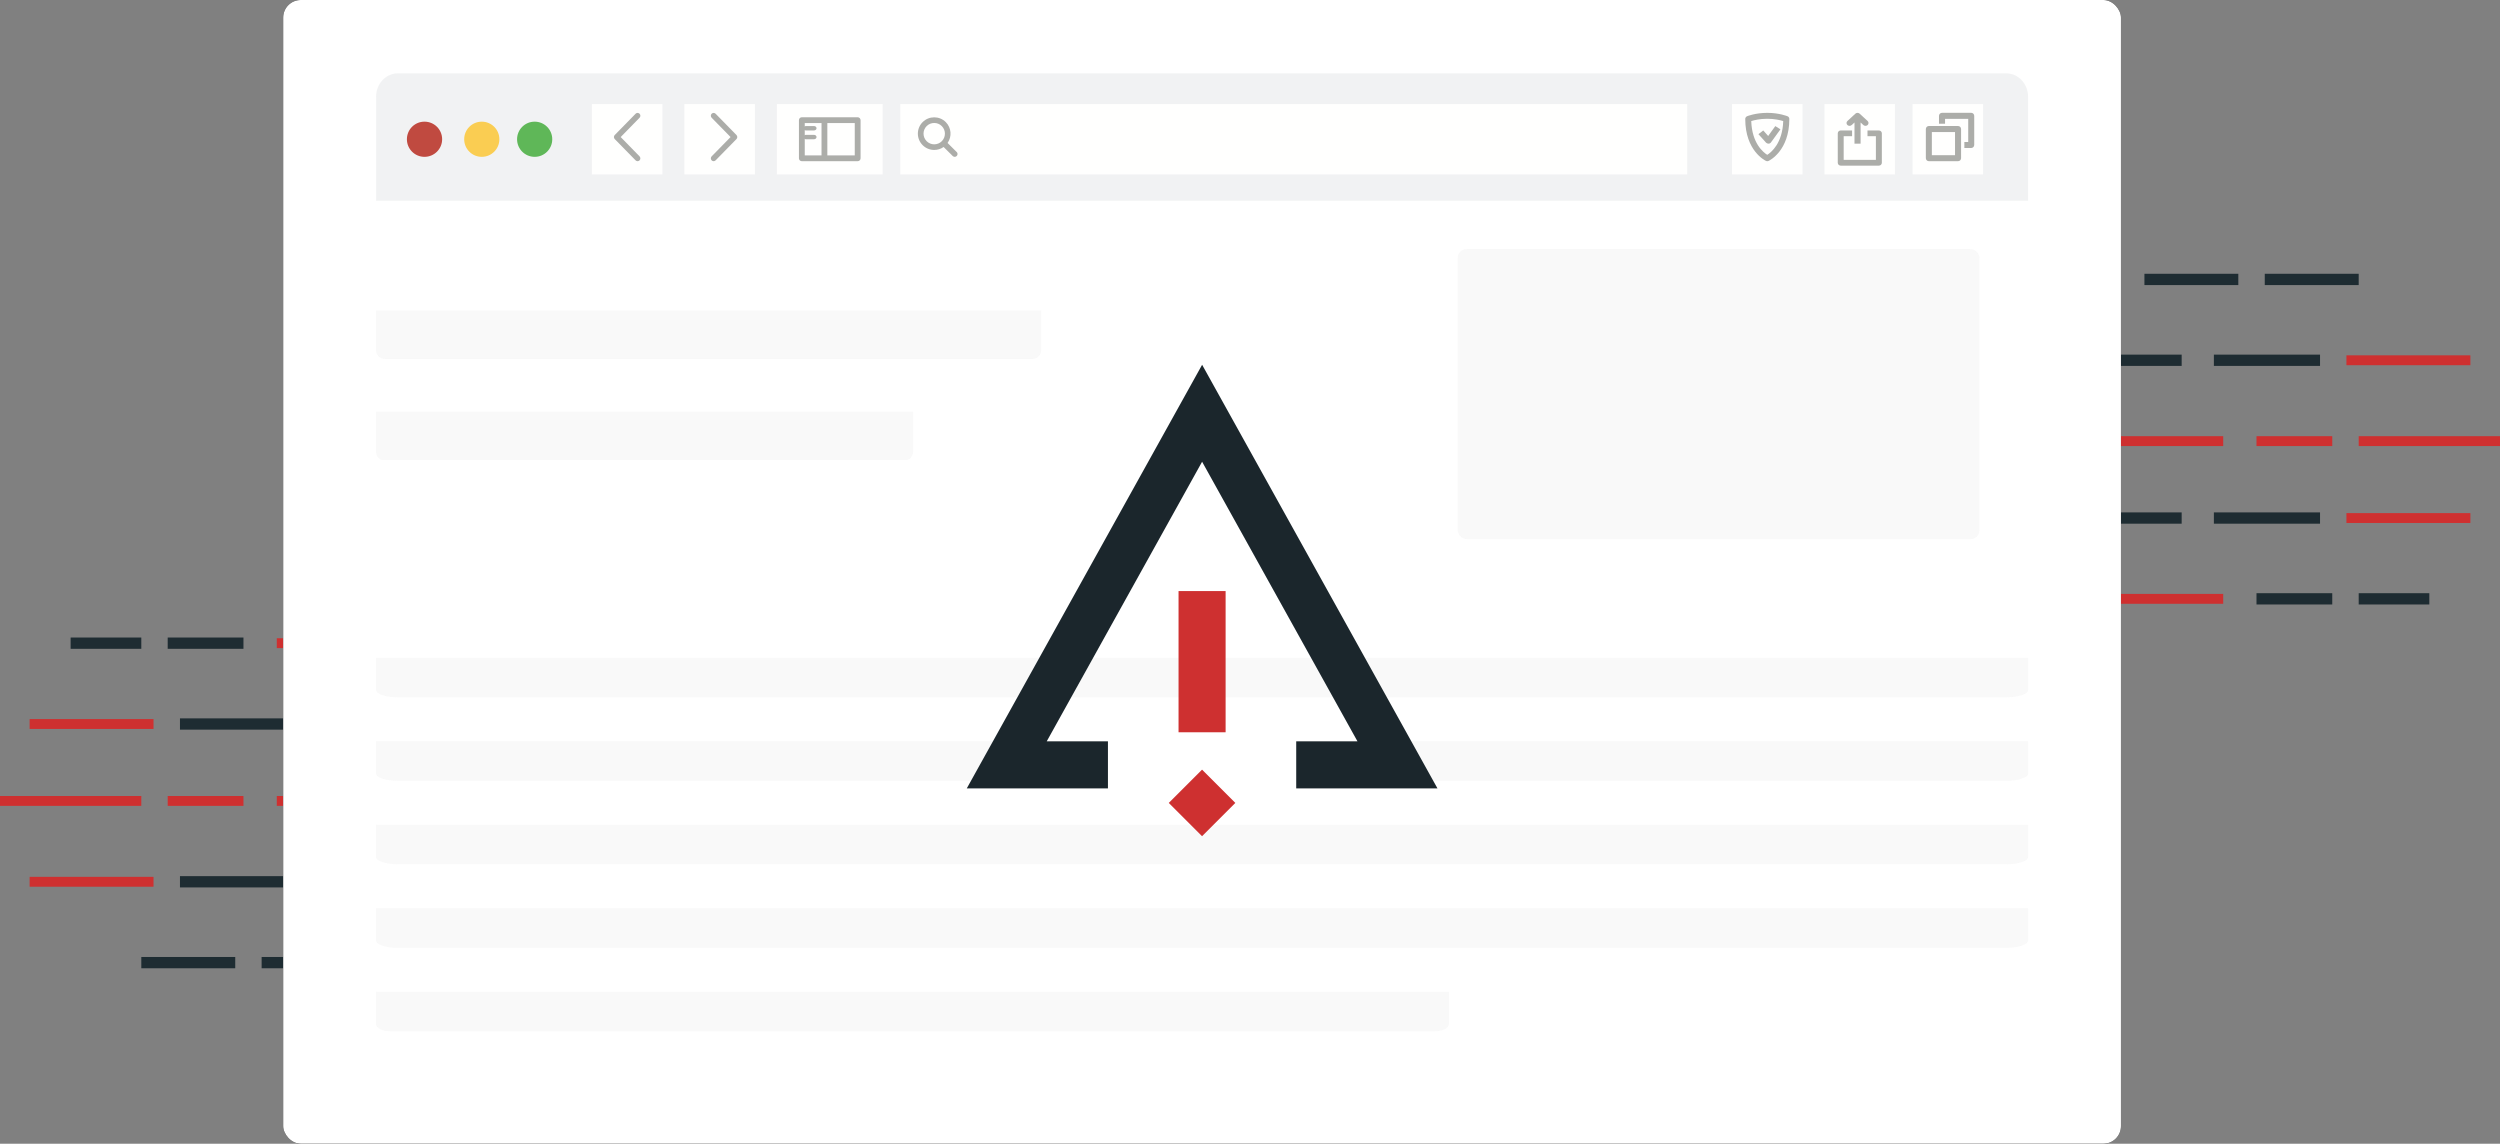 <?xml version="1.0" encoding="UTF-8"?>
<svg id="Layer_2" data-name="Layer 2" xmlns="http://www.w3.org/2000/svg" viewBox="0 0 511.49 234">
  <rect x="0" y="0" width="511.49" height="234" fill="#808080" stroke="none"/>
  <defs>
    <style>
      .cls-1 {
        stroke: #fff;
        stroke-width: 11.56px;
      }

      .cls-1, .cls-2, .cls-3, .cls-4 {
        fill: none;
        stroke-miterlimit: 10;
      }

      .cls-5, .cls-6 {
        fill: #f8f8f8;
      }

      .cls-7 {
        fill: #fff;
      }

      .cls-8 {
        fill: #1b262c;
      }

      .cls-2 {
        stroke: #1e2c32;
        stroke-width: 2.31px;
      }

      .cls-3 {
        stroke-width: 9.63px;
      }

      .cls-3, .cls-4 {
        stroke: #ce3030;
      }

      .cls-4 {
        stroke-width: 2.02px;
      }

      .cls-9 {
        opacity: .9;
      }

      .cls-10 {
        fill: #f9c83f;
      }

      .cls-10, .cls-6, .cls-11, .cls-12, .cls-13, .cls-14, .cls-15 {
        fill-rule: evenodd;
      }

      .cls-11 {
        fill: #4eaf46;
      }

      .cls-12 {
        fill: #a3a4a0;
      }

      .cls-13 {
        fill: #b9362b;
      }

      .cls-14 {
        fill: #f0f1f2;
      }

      .cls-15 {
        fill: #fffffe;
      }
    </style>
  </defs>
  <g id="Layer_1-2" data-name="Layer 1">
    <g>
      <g>
        <g>
          <line class="cls-4" x1="82.62" y1="163.87" x2="56.63" y2="163.87"/>
          <line class="cls-4" x1="49.81" y1="163.87" x2="34.31" y2="163.87"/>
          <line class="cls-4" x1="28.91" y1="163.87" x2="0" y2="163.87"/>
          <line class="cls-4" x1="127.64" y1="180.41" x2="96.79" y2="180.41"/>
          <line class="cls-4" x1="31.41" y1="180.41" x2="6.06" y2="180.41"/>
          <line class="cls-4" x1="82.62" y1="131.59" x2="56.63" y2="131.59"/>
          <line class="cls-4" x1="31.41" y1="148.13" x2="6.06" y2="148.13"/>
          <line class="cls-4" x1="127.64" y1="148.13" x2="96.79" y2="148.13"/>
        </g>
        <g>
          <line class="cls-2" x1="127.64" y1="163.87" x2="88.29" y2="163.87"/>
          <line class="cls-2" x1="91.11" y1="180.41" x2="65.12" y2="180.41"/>
          <line class="cls-2" x1="58.53" y1="180.41" x2="36.82" y2="180.41"/>
          <line class="cls-2" x1="127.64" y1="131.59" x2="88.29" y2="131.59"/>
          <line class="cls-2" x1="49.81" y1="131.59" x2="34.31" y2="131.59"/>
          <line class="cls-2" x1="28.91" y1="131.59" x2="14.45" y2="131.59"/>
          <line class="cls-2" x1="91.11" y1="148.13" x2="65.12" y2="148.13"/>
          <line class="cls-2" x1="58.53" y1="148.13" x2="36.82" y2="148.13"/>
          <line class="cls-2" x1="127.64" y1="196.95" x2="111" y2="196.95"/>
          <line class="cls-2" x1="105.33" y1="196.95" x2="79.34" y2="196.95"/>
          <line class="cls-2" x1="72.75" y1="196.95" x2="53.53" y2="196.95"/>
          <line class="cls-2" x1="48.13" y1="196.95" x2="28.91" y2="196.95"/>
        </g>
      </g>
      <g>
        <g>
          <line class="cls-4" x1="428.87" y1="90.25" x2="454.86" y2="90.25"/>
          <line class="cls-4" x1="461.67" y1="90.25" x2="477.17" y2="90.25"/>
          <line class="cls-4" x1="482.58" y1="90.25" x2="511.49" y2="90.25"/>
          <line class="cls-4" x1="383.84" y1="73.71" x2="414.7" y2="73.71"/>
          <line class="cls-4" x1="480.07" y1="73.71" x2="505.43" y2="73.71"/>
          <line class="cls-4" x1="428.87" y1="122.52" x2="454.86" y2="122.52"/>
          <line class="cls-4" x1="480.07" y1="105.99" x2="505.43" y2="105.99"/>
          <line class="cls-4" x1="383.84" y1="105.99" x2="414.7" y2="105.99"/>
        </g>
        <g>
          <line class="cls-2" x1="383.84" y1="90.25" x2="423.19" y2="90.25"/>
          <line class="cls-2" x1="420.37" y1="73.71" x2="446.36" y2="73.71"/>
          <line class="cls-2" x1="452.95" y1="73.71" x2="474.67" y2="73.71"/>
          <line class="cls-2" x1="383.84" y1="122.52" x2="423.19" y2="122.52"/>
          <line class="cls-2" x1="461.67" y1="122.52" x2="477.17" y2="122.52"/>
          <line class="cls-2" x1="482.58" y1="122.52" x2="497.03" y2="122.52"/>
          <line class="cls-2" x1="420.37" y1="105.99" x2="446.36" y2="105.99"/>
          <line class="cls-2" x1="452.95" y1="105.99" x2="474.67" y2="105.99"/>
          <line class="cls-2" x1="383.84" y1="57.17" x2="400.49" y2="57.17"/>
          <line class="cls-2" x1="406.16" y1="57.17" x2="432.15" y2="57.17"/>
          <line class="cls-2" x1="438.74" y1="57.17" x2="457.95" y2="57.17"/>
          <line class="cls-2" x1="463.36" y1="57.17" x2="482.58" y2="57.17"/>
        </g>
      </g>
      <g id="Redesign">
        <g id="Scan">
          <g id="Hero">
            <g id="hero_illustration_scan" data-name="hero illustration scan">
              <g id="illustration">
                <g id="bg">
                  <rect id="path-1" x="57.94" width="376" height="234" rx="3.6" ry="3.6"/>
                  <rect id="path-1-2" data-name="path-1" class="cls-7" x="57.94" width="376" height="234" rx="3.6" ry="3.6"/>
                </g>
                <g id="browser" class="cls-9">
                  <path id="Fill-246" class="cls-14" d="m81.4,15h329.07c2.47,0,4.47,2.15,4.47,4.81v21.26H76.94v-21.26c0-2.66,2-4.81,4.47-4.81"/>
                  <path id="Fill-246-2" data-name="Fill-246" class="cls-6" d="m81.4,142.67h329.07c2.47,0,4.47-.67,4.47-1.49v-6.6H76.94v6.6c0,.82,2,1.49,4.47,1.49"/>
                  <path id="Fill-246-3" data-name="Fill-246" class="cls-6" d="m78.39,94.12h106.98c.8,0,1.45-.82,1.45-1.82v-8.07h-109.89v8.07c0,1.01.65,1.82,1.45,1.82"/>
                  <path id="Fill-246-4" data-name="Fill-246" class="cls-6" d="m78.74,73.44h132.49c.99,0,1.8-.82,1.8-1.82v-8.07H76.94v8.07c0,1.01.8,1.82,1.8,1.82"/>
                  <rect id="Rectangle" class="cls-5" x="298.25" y="50.96" width="106.74" height="59.34" rx="1.8" ry="1.8"/>
                  <path id="Fill-246-5" data-name="Fill-246" class="cls-6" d="m81.4,159.75h329.07c2.47,0,4.47-.67,4.47-1.49v-6.6H76.94v6.6c0,.82,2,1.49,4.47,1.49"/>
                  <path id="Fill-246-6" data-name="Fill-246" class="cls-6" d="m81.4,176.83h329.07c2.47,0,4.47-.67,4.47-1.49v-6.6H76.94v6.6c0,.82,2,1.49,4.47,1.49"/>
                  <path id="Fill-246-7" data-name="Fill-246" class="cls-6" d="m81.4,193.92h329.07c2.47,0,4.47-.67,4.47-1.49v-6.6H76.94v6.6c0,.82,2,1.49,4.47,1.49"/>
                  <path id="Fill-246-8" data-name="Fill-246" class="cls-6" d="m79.84,211h213.69c1.6,0,2.9-.67,2.9-1.49v-6.6H76.94v6.6c0,.82,1.3,1.49,2.9,1.49"/>
                  <polygon id="Fill-247" class="cls-15" points="184.19 35.68 345.19 35.68 345.19 21.29 184.19 21.29 184.19 35.68"/>
                  <polygon id="Fill-248" class="cls-15" points="373.29 35.68 387.7 35.68 387.7 21.29 373.29 21.29 373.29 35.68"/>
                  <polygon id="Fill-249" class="cls-15" points="354.36 35.68 368.78 35.68 368.78 21.29 354.36 21.29 354.36 35.68"/>
                  <polygon id="Fill-250" class="cls-15" points="140.03 35.68 154.45 35.68 154.45 21.29 140.03 21.29 140.03 35.68"/>
                  <polygon id="Fill-251" class="cls-15" points="158.95 35.68 180.58 35.68 180.58 21.29 158.95 21.29 158.95 35.68"/>
                  <polygon id="Fill-252" class="cls-15" points="391.31 35.68 405.73 35.68 405.73 21.29 391.31 21.29 391.31 35.68"/>
                  <path id="Fill-253" class="cls-12" d="m195.73,31.1l-1.86-1.85c.92-1.3.79-3.11-.37-4.27-1.3-1.3-3.43-1.3-4.73,0-.63.63-.98,1.47-.98,2.36s.35,1.73.98,2.36c.63.63,1.47.98,2.37.98.7,0,1.36-.21,1.92-.61l1.86,1.85c.11.11.26.17.41.17s.3-.06.41-.17c.23-.23.23-.59,0-.82Zm-6.14-2.22c-.41-.41-.64-.96-.64-1.54s.23-1.13.64-1.54c.43-.43.99-.64,1.55-.64s1.12.21,1.55.64c.85.85.85,2.24,0,3.09-.41.41-.96.64-1.55.64s-1.13-.23-1.55-.64h0Z"/>
                  <path id="Fill-254" class="cls-12" d="m175.48,23.99h-11.43c-.33,0-.59.27-.59.6v7.8c0,.33.27.59.59.59h11.43c.33,0,.59-.27.59-.59v-7.8c0-.33-.27-.6-.59-.6Zm-10.83,7.8h3.43v-6.61h-3.43v6.61Zm4.62,0h5.61v-6.61h-5.61v6.61Z"/>
                  <path id="Fill-255" class="cls-12" d="m164.88,26.69h1.66c.29,0,.52-.2.52-.45s-.23-.45-.52-.45h-1.66c-.29,0-.52.2-.52.45s.23.45.52.45"/>
                  <path id="Fill-256" class="cls-12" d="m166.54,27.59h-1.66c-.29,0-.52.2-.52.45s.23.45.52.45h1.66c.29,0,.52-.2.52-.45s-.23-.45-.52-.45"/>
                  <path id="Fill-257" class="cls-12" d="m146,32.98c-.15,0-.29-.06-.4-.17-.22-.23-.22-.6,0-.82l3.87-3.95-3.87-3.95c-.22-.23-.22-.6,0-.82s.58-.23.81,0l4.27,4.36c.22.23.22.6,0,.82l-4.27,4.36c-.11.11-.26.17-.4.17"/>
                  <polygon id="Fill-258" class="cls-15" points="121.1 35.68 135.52 35.68 135.52 21.29 121.1 21.29 121.1 35.68"/>
                  <path id="Fill-259" class="cls-12" d="m130.44,32.98c-.15,0-.29-.06-.4-.17l-4.27-4.36c-.22-.23-.22-.6,0-.82l4.27-4.36c.22-.23.58-.23.81,0s.22.6,0,.82l-3.86,3.95,3.86,3.95c.22.23.22.6,0,.82-.11.11-.26.17-.4.17"/>
                  <path id="Fill-260" class="cls-12" d="m378.86,25.58l.56-.52v4.33h1.25v-4.33l.56.52c.12.11.28.17.44.17s.32-.06.44-.17c.24-.23.24-.59,0-.82l-1.63-1.5c-.24-.23-.64-.23-.88,0l-1.63,1.5c-.24.22-.24.59,0,.82.24.23.64.23.88,0"/>
                  <path id="Fill-261" class="cls-12" d="m384.4,26.69h-2.32v1.18h1.72v4.84h-6.59v-4.84h1.72v-1.18h-2.32c-.33,0-.61.26-.61.59v6.02c0,.33.27.59.61.59h7.8c.33,0,.61-.26.61-.59v-6.02c0-.32-.27-.59-.61-.59"/>
                  <path id="Fill-262" class="cls-12" d="m403.31,30.28h-1.41v-1.23h.79v-4.73h-4.74v1h-1.24v-1.62c0-.34.28-.62.62-.62h5.97c.34,0,.62.28.62.62v5.96c0,.34-.28.62-.62.62"/>
                  <path id="Fill-263" class="cls-12" d="m400.61,32.98h-5.97c-.34,0-.62-.28-.62-.62v-5.96c0-.34.28-.62.62-.62h5.97c.34,0,.62.28.62.62v5.96c0,.34-.28.62-.62.62Zm-5.36-1.23h4.74v-4.73h-4.74v4.73Z"/>
                  <path id="Fill-264" class="cls-11" d="m112.99,28.49c0-1.99-1.61-3.6-3.6-3.6s-3.6,1.61-3.6,3.6,1.61,3.6,3.6,3.6,3.6-1.61,3.6-3.6"/>
                  <path id="Fill-265" class="cls-10" d="m102.17,28.49c0-1.99-1.61-3.6-3.6-3.6s-3.6,1.61-3.6,3.6,1.61,3.6,3.6,3.6,3.6-1.61,3.6-3.6"/>
                  <path id="Fill-266" class="cls-13" d="m90.46,28.49c0-1.99-1.61-3.6-3.61-3.6s-3.6,1.61-3.6,3.6,1.61,3.6,3.6,3.6,3.61-1.61,3.61-3.6"/>
                  <path id="Fill-267" class="cls-12" d="m361.57,32.98c-.09,0-.18-.02-.26-.06-.17-.08-4.24-2.05-4.24-8.58,0-.24.15-.46.38-.56.07-.03,1.72-.69,4.13-.69s4.06.67,4.13.69c.23.09.38.31.38.56,0,6.53-4.07,8.5-4.24,8.58-.08.04-.17.06-.26.06Zm-3.27-8.21c.14,4.54,2.46,6.4,3.27,6.91.81-.51,3.13-2.36,3.27-6.91-.58-.18-1.76-.47-3.27-.47s-2.69.29-3.27.47h0Z"/>
                  <path id="Fill-268" class="cls-12" d="m361.81,29.39c-.19,0-.37-.08-.49-.21l-1.55-1.73.98-.76,1.01,1.13,1.46-2.02,1.05.66-1.94,2.68c-.11.15-.3.25-.49.26-.01,0-.02,0-.03,0"/>
                </g>
              </g>
            </g>
          </g>
        </g>
      </g>
      <g>
        <path class="cls-8" d="m245.94,94.46l31.79,57.21h-63.57l31.79-57.21m0-19.83l-48.15,86.67h96.3l-48.15-86.67h0Z"/>
        <line class="cls-1" x1="226.68" y1="156.52" x2="265.2" y2="156.52"/>
        <line class="cls-3" x1="245.94" y1="120.93" x2="245.94" y2="149.82"/>
        <line class="cls-3" x1="242.53" y1="160.87" x2="249.34" y2="167.68"/>
      </g>
    </g>
  </g>
</svg>